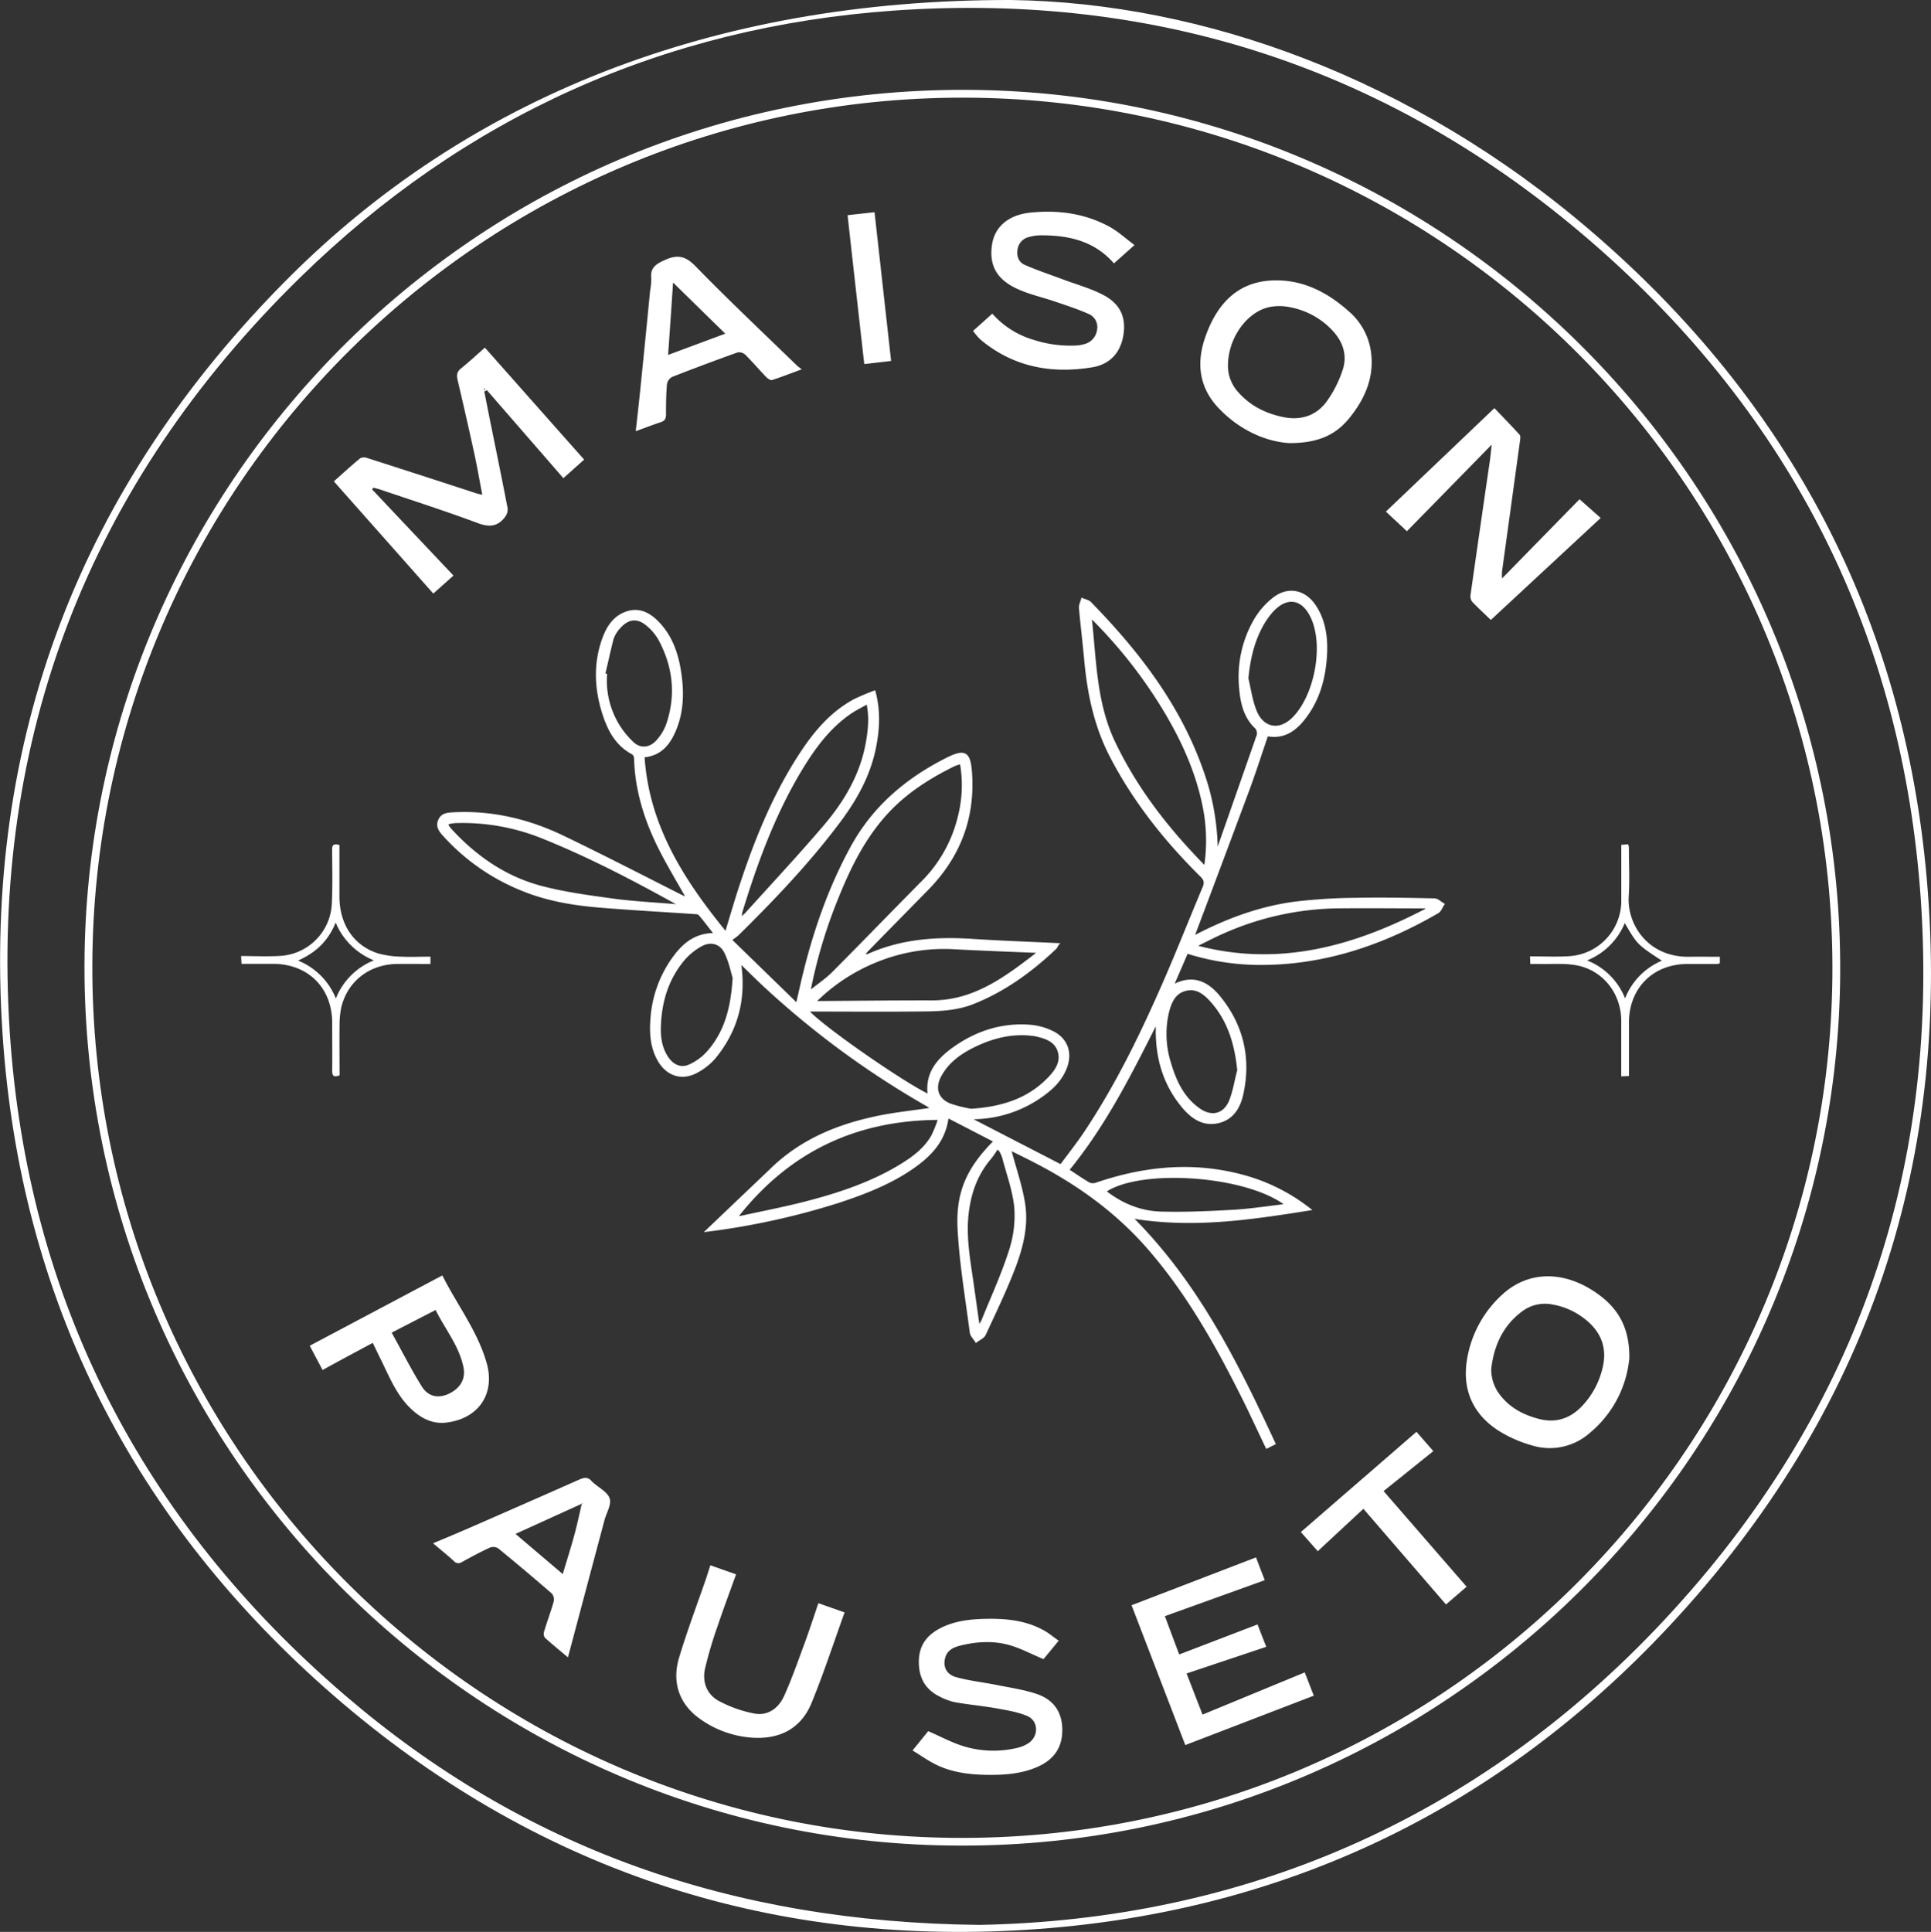 <svg id="Calque_1" data-name="Calque 1" xmlns="http://www.w3.org/2000/svg" viewBox="0 0 751.46 751.73"><rect x="0" y="0" width="751.46" height="751.73" fill="#333333" stroke="none"/><defs><style>.cls-1{fill:#fff}</style></defs><path class="cls-1" d="M393.4 0c74.35 1 156.35 30.17 226.3 90.38 77 66.25 121.31 150.48 130.13 251.73 9.86 113.3-25.18 212.23-103.81 294.42-66.89 69.88-149.79 108.27-246.34 114.36-102 6.43-192.65-24.11-269.81-91.09C51.81 592 7.87 505.7 1 402.48c-7.67-114.57 30.19-213.34 111.5-294.56C181.73 38.76 276.18-.21 393.4 0zm-12.24 749c101.62-1.92 193.42-40.32 266.72-118.87s106.92-172.65 99.62-280c-7-102.72-50.43-188.65-128.17-256s-169-97.25-271.62-90c-89.42 6.35-167 41.31-230.93 103.87-82.06 80.25-120.35 178.83-113 293.32 6.78 104.09 51.47 190.59 130.55 258.41C203.45 719 284.43 748 381.16 749z"/><path class="cls-1" d="M374.27 718.14c-189 .13-344.08-155.37-341.36-346.72C35.55 186 188.39 32.11 380 35c187.56 2.81 339.5 158.17 336.07 348-3.34 184.3-154.53 335.34-341.8 335.14zM374.7 38C189.31 37.85 36.46 188 35.93 375.53s150.92 337.93 335.26 339.6c188.64 1.72 339.89-150.32 341.89-334.72C715.13 191.64 562.16 38.06 374.7 38z"/><path d="M288 375.59c1.83 13.36-1.36 25.4-9.9 35.82a23.68 23.68 0 0 1-7.28 5.72c-5.59 2.92-11.15 1-14.33-4.45-2.94-5-3.31-10.59-2.87-16.23a45.51 45.51 0 0 1 9.25-24.63c3.76-4.91 8.42-8.46 15.63-8.25-2.25-2.86-4.17-5.39-6.2-7.82a2.75 2.75 0 0 0-1.75-.55c-12.45-.85-24.91-1.52-37.35-2.55-10-.83-19.89-2.48-29.31-6.24a82.23 82.23 0 0 1-31.23-21.63c-1.45-1.61-2.65-3.27-1.65-5.59s3.09-2.48 5.23-2.6c15.11-.84 29.38 2.57 42.87 9.05 15.17 7.29 30.11 15 45.15 22.6.75.38 1.52.74 2.28 1.11l1.15.31-.52-.85c-3.63-6.52-7.54-12.9-10.83-19.58-5.27-10.7-8.74-22-9.09-34a2.78 2.78 0 0 0-.9-2.08c-6.5-3.37-9.52-9.33-11.57-15.84-3-9.64-3.39-19.38.17-29 1.66-4.46 4.21-8.35 9.05-9.94 4.35-1.43 8 .14 11.17 3.11 6.16 5.85 8.59 13.49 9.62 21.61 1 7.5.58 15-2.65 22-2.25 4.88-5.54 8.61-11.82 9.14 1.7 27.19 15.45 48.51 32.22 69 1.8-5.92 3.36-11.34 5.1-16.71 5.94-18.31 13-36.14 23.51-52.41 5.53-8.58 11.94-16.41 21.09-21.45a84 84 0 0 1 8-3.42c2 7.61 1.57 14.72.12 21.81-2.16 10.62-7.27 19.82-13.69 28.41-11.88 15.91-25.54 30.22-39.64 44.13a26 26 0 0 1-2.84 2.06l26 25.29c1-4.28 1.74-7.72 2.57-11.15 4.22-17.44 10.06-34.26 18.7-50.08 8.5-15.57 21.28-26.41 36.83-34.28 7.15-3.62 8.92-2.68 9.48 5.26 1.25 17.64-4.6 32.73-17 45.32q-11.55 11.76-23.09 23.53c-.57.58-1.06 1.24-1.86 2.19a7.37 7.37 0 0 0 1.92 0c13-5.87 26.62-6.81 40.59-5.9 11 .71 21.93 1.09 33.18 1.63a5.94 5.94 0 0 1-.83 1.42c-9.43 8.92-19.76 16.45-31.92 21.3-7.53 3-15.4 2.85-23.24 2.92-13.82.12-27.64 0-41.43 0 4.2 5.49 37.85 28.89 47.48 33.23-1.31-8.71 3.59-14.19 9.94-18.65 8.87-6.22 18.79-9.35 29.7-8.41a24.41 24.41 0 0 1 8.12 2.27c5.73 2.69 7.65 8.15 5.31 14.05-1.78 4.49-5.05 7.75-8.88 10.47a46.56 46.56 0 0 1-26.54 8.94 18.23 18.23 0 0 0-2.17.13l35.82 18.48c3.1-4.22 6.46-8.41 9.43-12.86 12.3-18.41 21.94-38.24 30.78-58.46 5.34-12.21 10.22-24.63 15.4-36.92.81-1.93.55-3.13-1-4.65-13.93-13.8-26.05-29-35.12-46.49-6.09-11.75-8.73-24.31-9.92-37.33-.62-6.78-1.45-13.55-2.06-20.34-.09-1.08.53-2.22.82-3.34 1 .45 2.31.65 3 1.39 20.13 20.6 37.17 43.19 45.55 71.29a94.12 94.12 0 0 1 3.66 26c.31-.76.65-1.5.92-2.28q7.5-21.41 15-42.83a3.45 3.45 0 0 0-1-4.18c-3.92-4-5.12-9.23-5.58-14.56a44.26 44.26 0 0 1 5.81-27 29.73 29.73 0 0 1 7.25-8.19c5.52-4.24 11.85-2.93 15.76 2.87s4.77 12.69 4.33 19.6c-.59 9.05-3 17.53-8.85 24.71-3.54 4.35-7.88 7.11-14 5.92-2.46 7.2-4.75 14.39-7.37 21.46q-10.5 28.22-21.11 56.32v.7l.68-.18c12.18-6.33 24.94-11.1 38.57-12.91a214 214 0 0 1 24-1.5c10.13-.21 20.27 0 30.4.22 1.14 0 2.25 1.18 3.37 1.81-.69 1-1.14 2.44-2.1 3-21.61 12.55-44.77 20.36-70.16 20.09a94.72 94.72 0 0 1-27.44-4.44c-1.83 4.24-3.64 8.4-5.76 13.31 8-4.53 13.8-1.41 18.32 4.15 8.87 10.89 11.91 23.49 9 37.29-1.1 5.34-3.68 10-9.49 11.29s-10.14-1.82-13.61-6c-7.09-8.49-10.1-18.48-10.07-29.45a16.27 16.27 0 0 0-.24-3.41c-10.06 20-20.09 40-34.5 57.58 2.86 1.87 5.55 3.78 8.41 5.39a4.5 4.5 0 0 0 3.11-.15c19.5-6.61 39.19-8.22 59.14-2.18a72.15 72.15 0 0 1 23.3 12.18c-23.24 3.68-45.68 7.06-69.42 3 25.54 25.37 41 56.37 55.78 88.16l-2.86 1.43c-3.15-6.6-6.1-13-9.26-19.35-10.39-20.78-21.73-41-37.15-58.58-12.29-14-27.15-24.63-43.61-33.15-3.1-1.61-6.25-3.13-9.37-4.69l-.56-.22.07.63c1.82 6.85 4.2 13.6 5.31 20.56 1.38 8.68-.82 17.22-3.93 25.28-3.37 8.72-7.44 17.17-11.38 25.65-.52 1.12-2.12 1.75-3.22 2.61-.69-1.11-1.84-2.17-2-3.35-1.73-13.31-4-26.61-4.74-40-.81-14.7 3.58-23.92 14.08-34.49l-18.54-9.58c-1.05 9.27-6.62 15-13.47 19.79-8.87 6.18-18.83 10-29 13.36a286.69 286.69 0 0 1-50.9 11.17l9.72-9.26c5.21-5 10.44-9.9 15.62-14.89 11.72-11.2 26.1-16.94 41.66-20.07 6.66-1.34 13.45-2 20.62-3.1-.79-.55-1.38-1-2-1.39a342.44 342.44 0 0 1-63.53-46.64c-3-2.78-5.86-5.65-8.78-8.48l-.78-.56c.03.39.07.8.14 1.22zm27.28 10.27c3-2.43 6.28-4.61 9-7.33 11.56-11.6 22.93-23.39 34.44-35a53.76 53.76 0 0 0 14.64-26.19 49.32 49.32 0 0 0 .66-20.56 23.16 23.16 0 0 0-2.71.88c-9.75 4.78-18.84 10.56-26.23 18.61-8.7 9.48-14.37 20.82-19.13 32.63a193.62 193.62 0 0 0-11 36.58l-.26.4zm109-146.22c1.9 16.68 1.77 33.65 9.23 49.26 8.73 18.3 21 34 35.52 48.7a67.5 67.5 0 0 0-.69-24.7c-2.67-12.72-7.92-24.4-14.5-35.53a186 186 0 0 0-29.61-37.73zM288.11 357.47a20.83 20.83 0 0 0 2.08-1.67c10.25-11.38 20.73-22.57 30.67-34.22 8.11-9.51 14.43-20.15 16.61-32.76.85-4.92 1.38-9.85.17-15.41-2.57 1.47-4.87 2.56-6.93 4-8.12 5.61-13.84 13.39-18.87 21.67-10.57 17.43-17.52 36.4-23.45 55.79a16.28 16.28 0 0 0-.28 2.6zm-1.58 116.21a11.14 11.14 0 0 0 2-.13c8.41-1.83 16.87-3.46 25.2-5.61 13-3.37 25.77-7.61 37.32-14.75 4.7-2.91 9.09-6.26 11.86-11.18a50.84 50.84 0 0 0 2.68-6.74c-33.13.04-59.26 13-79.06 38.41zM317 389.8a11.78 11.78 0 0 0 1.45.21c14.67-.08 29.35-.28 44-.24 16.84.05 29.18-9.37 42.14-19.45-11.64-.5-22.47-.87-33.3-1.46a69.78 69.78 0 0 0-29.7 4.83A71.85 71.85 0 0 0 317 389.8zm-53.62-37.45.14-.84c-17.05-9.44-34.29-18.46-52.4-25.73a83.34 83.34 0 0 0-34.12-6 21 21 0 0 0-3.14.6 6.81 6.81 0 0 0 .45 1.24 18.66 18.66 0 0 0 1.25 1.54c9.65 10.45 21.12 18.32 34.87 22 9.37 2.48 19.09 3.74 28.73 5.07 7.96 1.03 16.08 1.42 24.17 2.12zm22.24 28.13c-.66-2.11-1.46-6.23-3.24-9.88-1.9-3.9-5.87-4.92-9.69-2.77a24.62 24.62 0 0 0-6.73 5.5c-6.34 7.53-9 16.55-9.28 26.22-.13 4.33.53 8.71 3.23 12.43 2.22 3 5.32 4.2 8.71 2.58a21.75 21.75 0 0 0 6.57-4.75c7-7.7 9.7-17.12 10.42-29.33zm92.29 51.45c12.62-.82 22.68-4.26 30.6-12.63 2.74-2.9 4.94-6.3 3.52-10.48s-5.54-5.32-9.5-6.17c-.27-.06-.56 0-.84-.09-7.86-.93-15.22.89-22.23 4.24-5.62 2.69-10.67 6.2-13.68 11.89-2.53 4.77-1.13 9.15 3.86 11.17a49.92 49.92 0 0 0 8.26 2.07zM235 262.41l.74.17a33.26 33.26 0 0 0 10.37 26.48c3.16 3 7.2 2.37 10-1a19.54 19.54 0 0 0 3.68-6.29c3.82-11.34 2.57-22.37-3-32.86a20.39 20.39 0 0 0-5.09-6c-3.64-3-7.38-2.53-10.53 1a12.59 12.59 0 0 0-2.85 4.5c-1.23 4.68-2.19 9.37-3.32 14zm250.3 1.44c1 4.27 1.61 8.73 3.21 12.78 2.72 6.91 9.34 8.52 15 2.72 8.39-8.63 12.09-27.45 7.33-38.58-3.63-8.48-10.43-9.49-16.38-2.38a30.32 30.32 0 0 0-3.35 4.9c-3.52 6.34-5.05 13.2-5.78 20.56zM482 416.6c-1-10-3.56-19.06-10.08-26.62-2.77-3.22-6.06-6.14-10.75-4.86-4.37 1.19-5.85 5.11-6.81 9a37.45 37.45 0 0 0 .86 19.59c2.07 7.1 5.16 13.66 11.46 18.05 4.76 3.32 9.7 2.2 12-3.08 1.58-3.77 2.19-8 3.27-12.08zm73.24-62.71-.09-.92c-11.88 0-23.76-.15-35.63 0a113.47 113.47 0 0 0-43.41 9.74c-3.49 1.51-6.87 3.29-10.31 5l.28.78c31.82 8.3 61 .17 89.11-14.55zM380.81 516.52a21 21 0 0 0 1.62-2.64C386 505 390.08 496.2 393 487.07a44 44 0 0 0 2.23-17c-.6-6.76-3.09-13.36-4.82-20a15 15 0 0 0-1.3-2.67l-1.11-.74a38.06 38.06 0 0 1-2.55 3.75c-5.67 6.55-8.28 14.31-9.09 22.78-.83 8.75.75 17.33 2 25.94.77 5.51 1.55 11 2.45 17.39zm120-47.59c-15-12-57.08-15-70.93-5.38 6.47 5.11 13.82 8.17 21.92 8.39 9.43.25 18.91-.17 28.35-.72 6.67-.38 13.3-1.45 20.67-2.29zm-164.88-96.69-.19-.32c-.06.05-.17.13-.16.17a1.54 1.54 0 0 0 .17.34zm-47.68-14.83-.19-.21-.2.19.28.22zm152.19 115.85-.35.19c.06.06.14.18.18.17a1.76 1.76 0 0 0 .37-.17z" style="stroke:#fff;fill:#fff"/><path class="cls-1" d="M129.92 187.31c3.43-3.06 6.76-6.13 10.25-9a3.53 3.53 0 0 1 2.78-.08q21.2 6.79 42.36 13.71c.62.2 1.27.32 2.37.59-1.08-5.63-2-11-3.16-16.3-2.07-9.51-4.25-19-6.47-28.48-.43-1.84-.22-3.12 1.35-4.39 3.16-2.54 6.13-5.31 9.29-8.09 12.91 14.55 25.69 29 38.63 43.57l-8.08 7.22-29.77-34.24-1 .55c.65 3.27 1.28 6.54 1.94 9.81 2.4 11.86 4.85 23.71 7.13 35.59a4.89 4.89 0 0 1-1 3.38c-2.77 3.69-6 4.1-10.49 2.43-12.57-4.69-25.36-8.78-38.07-13.09-.87-.29-1.77-.48-2.66-.73l-.53.66c10.46 11.08 20.92 22.16 31.68 33.54l-7.86 7zM188.61 151l-.33.49.48.29zM580.17 241.23c-2.56-2.47-5-4.69-7.26-7.09a3.47 3.47 0 0 1-.65-2.57q3.69-26 7.48-51.93c.28-1.94.46-3.88.77-6.63l-33 33.7-8.18-7.64 42.23-40.26c3.34 3.49 6.64 6.86 9.8 10.35.42.46.27 1.59.16 2.37q-3.49 25.44-7 50.87a24.14 24.14 0 0 0 0 2.69l30.17-30.83 8.23 7.28zM634.07 528.41a42.91 42.91 0 0 1-15.31 29.09 23.47 23.47 0 0 1-22.63 4.91 49.37 49.37 0 0 1-12.88-5.66c-10.25-6.57-14.42-16.34-12.25-28.34a43.51 43.51 0 0 1 13.83-24.87c10.22-9.21 24.14-9.17 36.8-.17 7.94 5.63 12.55 13.04 12.44 25.04zm-53.74 4.23a16.07 16.07 0 0 0 3.37 10.09c3.91 5.12 9.31 7.91 15.4 9.44 6.45 1.62 11.94-.24 16.52-5a32.23 32.23 0 0 0 8-14.79c1.93-7.68-.43-14-6.56-18.9a28 28 0 0 0-13-5.9 14.79 14.79 0 0 0-11.34 2.42c-7.72 5.59-11.32 13.41-12.39 22.64zM501.63 172.41c-9.21-.6-19.58-5.18-27.76-14-7.31-7.93-8.3-17.37-4.81-27.3 4.42-12.57 12.31-21.56 26.5-22 11.38-.36 21.08 4.6 29.44 12.13a25.22 25.22 0 0 1 8.33 14.5c1.87 10.52-2 19.37-8.47 27.25-5.2 6.26-12.05 9.49-23.23 9.42zm-23.75-30.7a15.19 15.19 0 0 0 3.63 10.48c4.72 5.56 10.87 8.67 17.93 10.11 6.74 1.38 12.64-.5 16.7-5.88a45 45 0 0 0 6.35-12.42c1.86-5.48.28-10.69-3.59-15a30.14 30.14 0 0 0-16.49-9.38 20.69 20.69 0 0 0-8.11-.2c-8.9 1.7-16.19 11.86-16.42 22.3zM507.76 650.75l3.51 9.06-50 19.22-20.91-54.41L488.79 606c1.18 3.1 2.28 6 3.4 8.87l-38.87 14c1.93 5.17 3.71 9.91 5.58 14.9l30.48-11.68c1.12 2.9 2.18 5.6 3.39 8.71l-31 10.37 6.21 16zM441.5 95.35l-8 7.14c-7.67-8.82-17.81-11-28.74-10.92a17 17 0 0 0-4.19.62 5.75 5.75 0 0 0-4.57 4.86c-.45 2.64.46 5 2.76 6 4.81 2.12 9.83 3.77 14.76 5.62 5.29 2 10.83 3.49 15.81 6.09 6.7 3.51 9 8.82 7.81 15.83-1.16 6.83-5.37 11.22-12.06 12.32-15.69 2.59-30.31 0-43-10.33a16.19 16.19 0 0 1-1.81-1.8c-.51-.56-.95-1.18-1.62-2l7.51-6.73a34.24 34.24 0 0 0 15.9 10.13 46.63 46.63 0 0 0 17.27 2.23 13.3 13.3 0 0 0 2.5-.48 6.56 6.56 0 0 0 5.08-5.5 5.55 5.55 0 0 0-3.35-6.31c-4.3-1.9-8.8-3.35-13.26-4.87s-9.3-2.61-13.7-4.52c-8.65-3.75-11.78-9.32-10.55-17.55 1-6.82 6.31-11.57 14.92-12.45 10.63-1.09 21 .23 30.57 5.38 3.46 1.83 6.37 4.58 9.96 7.24zM412 638.41l-5.92 7.19c-4.6-1.94-8.76-4.18-13.19-5.45-6.28-1.8-12.76-1.41-19.1.15-2.5.62-4.94 1.64-5.85 4.42-1.14 3.5.19 6.76 4.08 7.86 5.15 1.44 10.55 2 15.82 3.06s10.65 1.81 15.69 3.53c6.27 2.13 9.79 6.77 9.87 13.74.09 7.15-3.35 11.82-9.66 14.6s-13.23 3.22-20 3.1-13.8-1-20.08-4.28c-2.83-1.46-5.46-3.32-8.53-5.21l6.09-7.51c4.92 2.13 9.4 4.59 14.18 6a39.92 39.92 0 0 0 20.5.5 13.31 13.31 0 0 0 4.39-1.86c4.07-2.78 3.86-8.75-.68-10.61-3.78-1.55-8-2.2-12-2.93-5.3-.93-10.68-1.42-16-2.36a23.45 23.45 0 0 1-6.09-2.28c-5.46-2.71-7.94-7.28-7.95-13.33s2.72-10.09 7.78-12.88c5.46-3 11.44-3.76 17.54-3.93 8.53-.24 16.86.51 24.37 5.08 1.53.99 2.99 2.2 4.74 3.4zM221 644.89c-3.12-2.64-6.13-5.07-9-7.68a3 3 0 0 1-.23-2.48c1.18-3.89 2.61-7.71 3.72-11.62a3.61 3.61 0 0 0-.77-3.06q-10.29-8.94-20.85-17.57a3.67 3.67 0 0 0-3.21-.3c-3.68 1.7-7.28 3.63-10.84 5.59a2.34 2.34 0 0 1-3.21-.37c-2.51-2.28-5.15-4.4-8.08-6.88 5.05-2.14 9.73-4.07 14.37-6.1q21.33-9.31 42.61-18.73c1.9-.84 3.36-1 4.75.67a4.34 4.34 0 0 0 .63.58c2.23 2 5.59 3.67 6.36 6.13s-1.24 5.54-2 8.37l-13.5 50.7c-.23.86-.42 1.63-.75 2.75zm5.36-59.74-25.75 11.71L219 612.49c1.63-5.46 3.14-10.2 4.45-15 1.1-4.06 2-8.19 2.93-12.29a2.17 2.17 0 0 0 .35-.15 2 2 0 0 1-.08-.22zM247.4 167.79c.64-5.81 1.28-11.34 1.84-16.87q1.92-18.92 3.76-37.83a24.92 24.92 0 0 0 .44-4.8c-.45-4.18 1.83-5.56 5.35-7.14 5-2.26 8.11-1.47 12 2.57 12.81 13.15 26.19 25.74 39.36 38.54.41.4.9.7 1.86 1.43-4.23 1.56-7.86 3-11.57 4.18-.58.18-1.69-.56-2.26-1.15-2.76-2.87-5.34-5.9-8.15-8.71a3.58 3.58 0 0 0-3-.88q-12.81 4.58-25.48 9.54a4 4 0 0 0-2 2.82c-.33 3.86-.38 7.75-.36 11.63 0 1.63-.37 2.6-2 3.14-3.19 1.04-6.36 2.28-9.79 3.53zM260 138.1l22.24-8.27-20.32-19.89c-.59 9.16-1.23 18.27-1.92 28.16zM172.13 496.29c5.77 11.44 13.67 21.62 17.22 33.94 3.51 12.14-3.18 21.86-15.73 23.32-5.2.61-9.57-1.58-13.36-5.06-5.76-5.28-8.56-12.38-11.9-19.15-1.07-2.19-2.13-4.38-3.3-6.81l-9.67 5.18c-3.16 1.71-6.3 3.43-9.86 5.37l-5-9.43zm-19.71 22.26c4 7.19 7.56 14.27 11.76 21 2.52 4 6.49 4.65 10.45 2.79 4.46-2.1 6.62-5.74 5.75-10.2-1.64-8.36-7.11-14.82-10.86-22.4zM276.45 609.07l10 3.53c-2.45 6.81-4.94 13.41-7.18 20.1a158.47 158.47 0 0 0-4.9 16.54c-1.17 5.38.73 10.24 5.7 12.8a48.77 48.77 0 0 0 13.51 4.72c5.36 1 9.47-2.19 11.59-6.9 3.05-6.8 5.51-13.86 8.09-20.85 1.83-5 3.44-10 5.22-15.19l10.2 3.59c-4.31 11.93-8.16 23.79-12.89 35.3-4 9.67-12 14-22.46 13.47a39.36 39.36 0 0 1-21.11-7.47c-7.89-5.66-10.89-14.15-7.89-23.91 3.17-10.48 7.06-20.74 10.63-31.11.44-1.42.9-2.85 1.49-4.62zM562.72 624.32l-32.14-37.23-17.76 16.5-6.58-7.46 45-39 6.55 7.52-19.35 15.55 32.31 37.21zM329.84 83.73l10.49-1.16c2.17 19.43 4.3 38.56 6.45 57.88l-10.45 1.22c-2.18-19.33-4.33-38.46-6.49-57.94zM132.09 328.8V349c.08 10.65 5.45 18.79 14.8 21.9a35.4 35.4 0 0 0 9.2 1.34c3.76.21 7.54 0 11.43 0v2.85c-4.4 0-8.72-.05-13 0-10.76.13-19.31 6.75-21.72 16.94a34.24 34.24 0 0 0-.66 7c-.08 6.43 0 12.86 0 19.4-1.93.71-2.9.54-2.87-1.78.08-6.25 0-12.5 0-18.75-.07-13.53-9.34-22.78-22.88-22.86H94l-.17-3.04c5.22 0 10.23.26 15.2-.05a21.33 21.33 0 0 0 20.09-20.26c.34-7 .18-14 .12-21-.05-1.86.57-2.54 2.85-1.89zm-1.38 59.69a26.49 26.49 0 0 1 14.79-14.8A27.07 27.07 0 0 1 130.62 359c-2.92 7.16-7.73 11.7-14.64 14.77a26.49 26.49 0 0 1 14.73 14.77zM595.4 372.12c5.24 0 10.26.26 15.24-.06a21.59 21.59 0 0 0 20.3-21.86v-21.47l2.69-.2a7 7 0 0 1 .26 1.19c0 6.34.35 12.71-.06 19-.7 11 7.48 23.76 23.45 23.57 4-.05 7.91 0 12 0v2.47a2.44 2.44 0 0 1-.82.33h-11.94c-13.34.11-22.6 9.47-22.6 22.84v20.76l-3 .14v-21.58c0-10.84-7.33-20-17.93-21.73-4.53-.74-9.25-.33-13.88-.43h-3.59c-.03-.95-.07-1.74-.12-2.97zm37 16.42a26.25 26.25 0 0 1 14.34-14.72c-9.53-6.24-9.53-6.24-14.45-14.64a26.59 26.59 0 0 1-14.66 14.53 26.31 26.31 0 0 1 14.81 14.83z"/></svg>